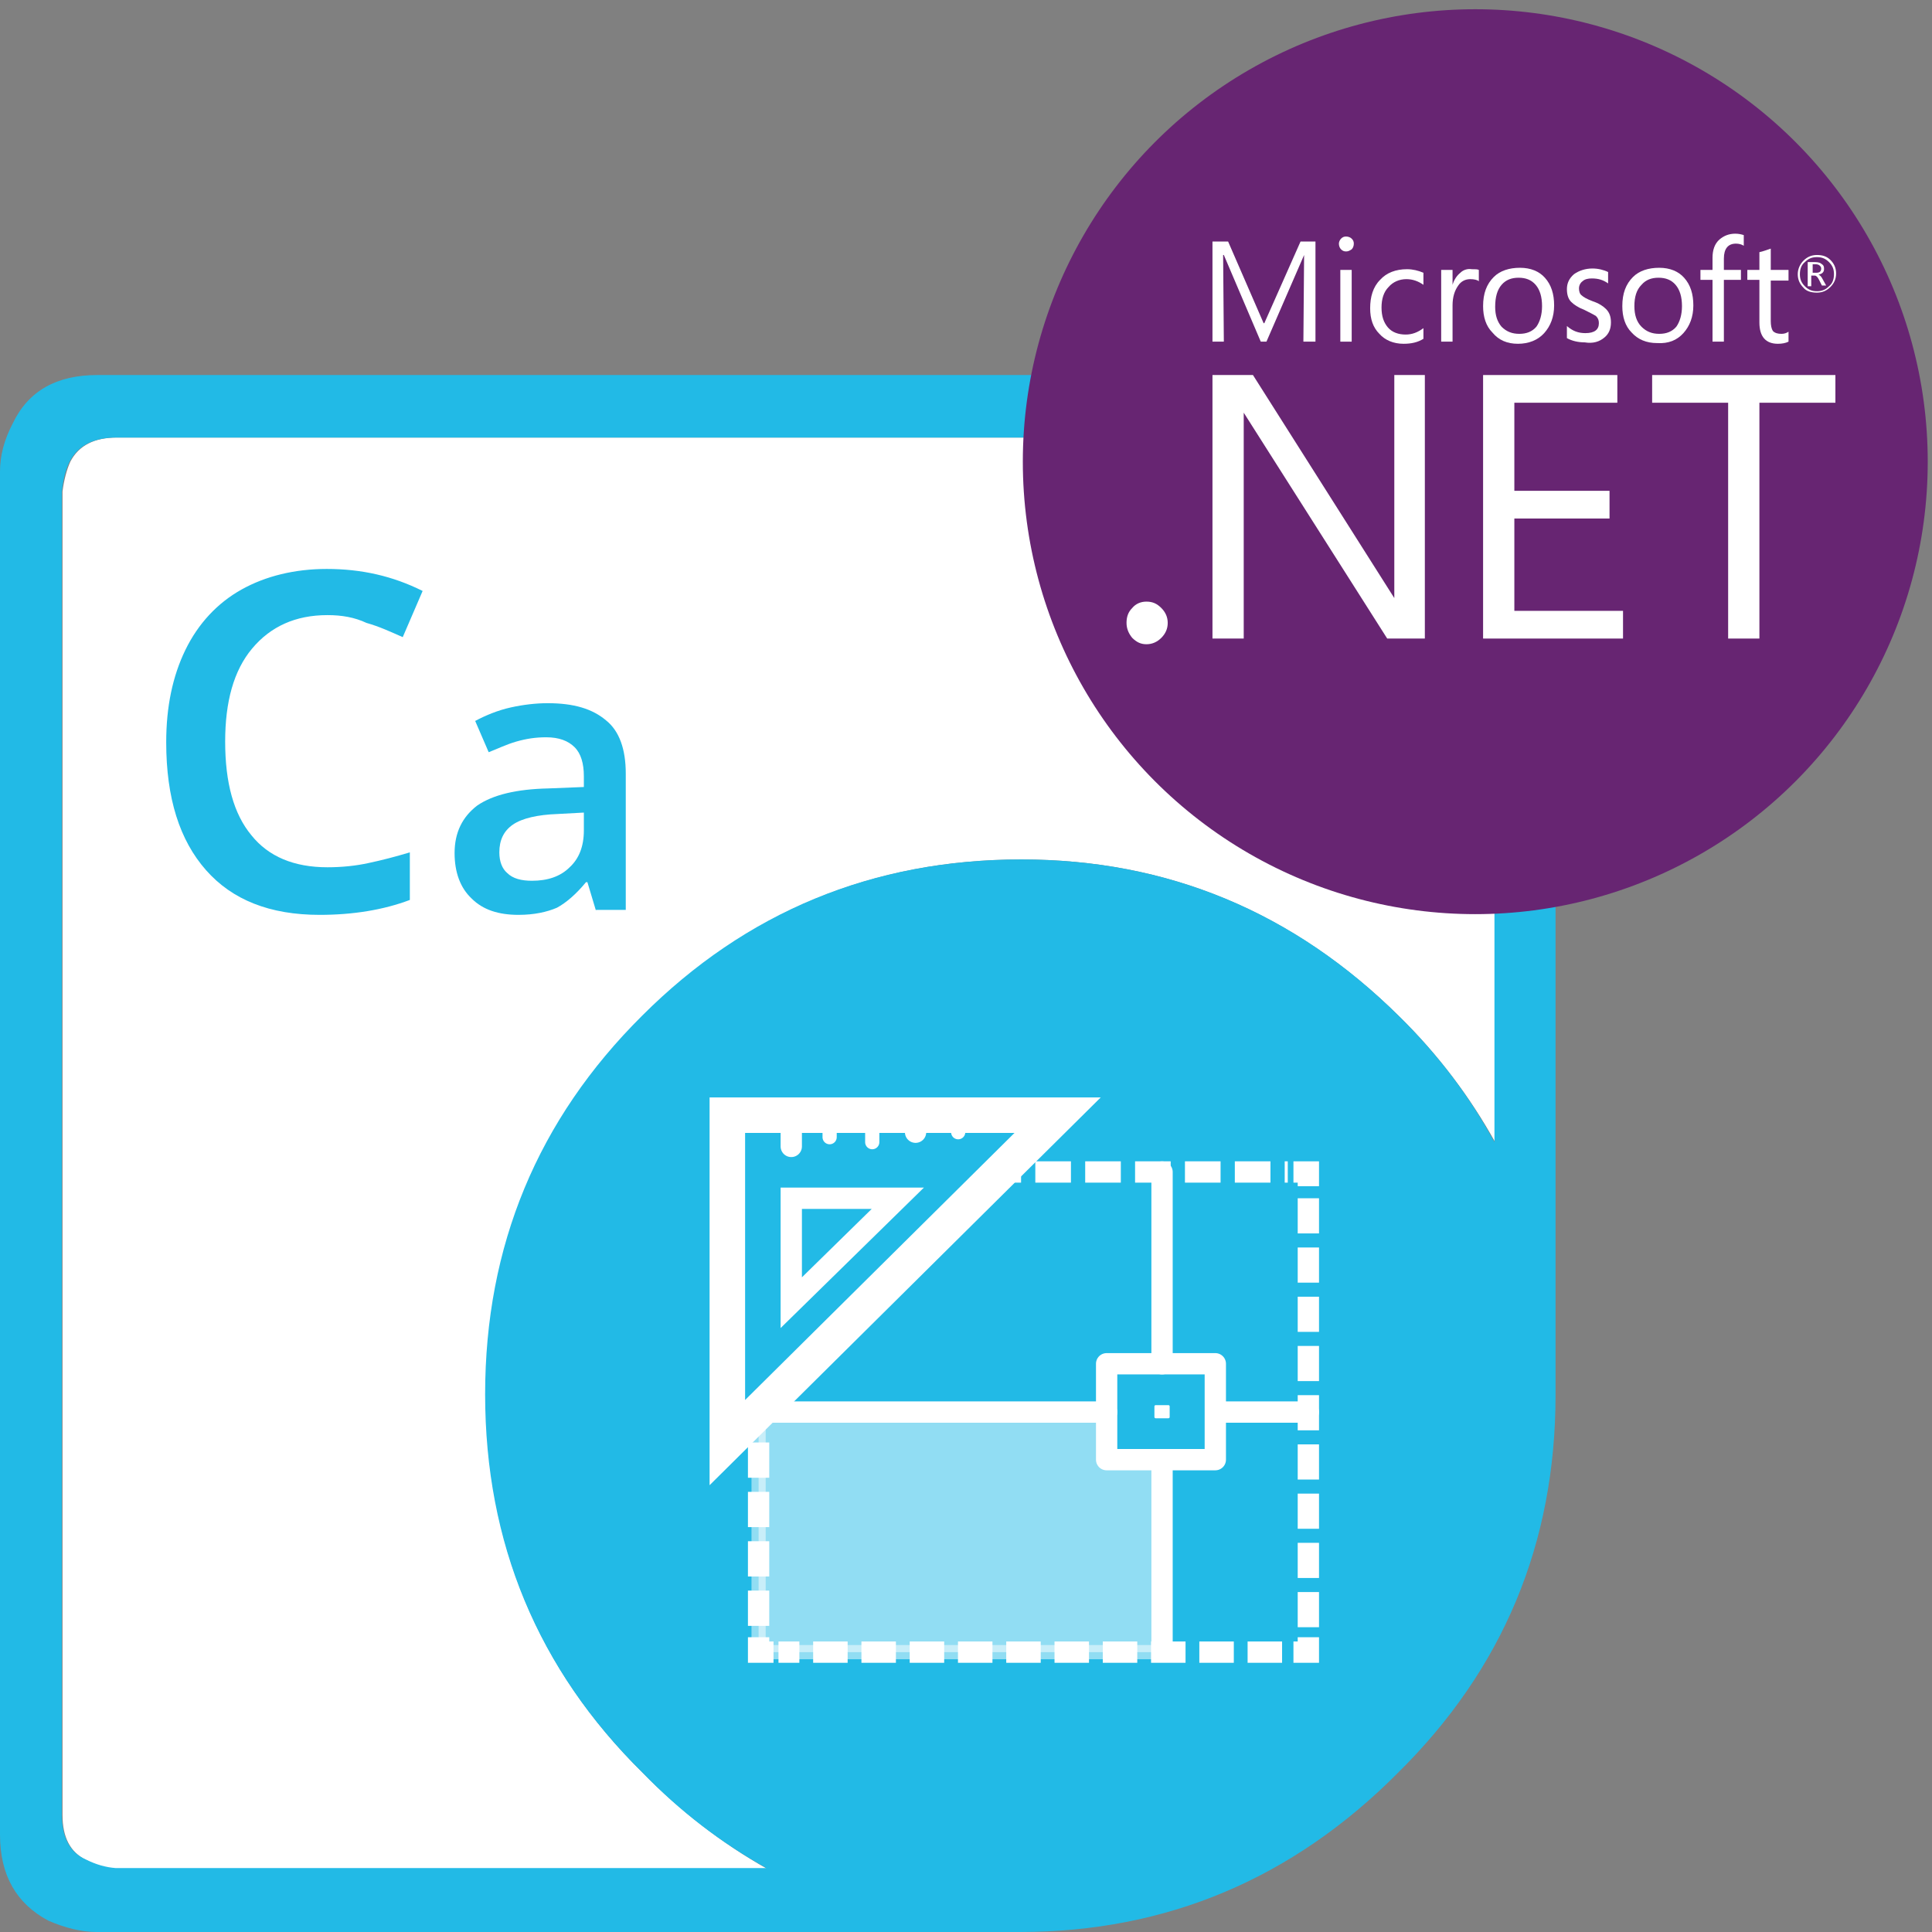 <?xml version="1.0" encoding="utf-8"?>
<!-- Generator: Adobe Illustrator 25.2.0, SVG Export Plug-In . SVG Version: 6.00 Build 0)  -->
<svg version="1.1" id="Layer_1" xmlns="http://www.w3.org/2000/svg" xmlns:xlink="http://www.w3.org/1999/xlink" x="0px" y="0px"
	 viewBox="0 0 272 272" style="enable-background:new 0 0 272 272;" xml:space="preserve">
<rect x="0" y="0" width="272" height="272" fill="#808080" stroke="none"/>
<style type="text/css">
	.st0{fill-rule:evenodd;clip-rule:evenodd;fill:#FFFFFF;}
	.st1{fill-rule:evenodd;clip-rule:evenodd;fill:#22BAE6;}
	.st2{fill:#22BAE6;}
	.st3{fill:none;stroke:#FFFFFF;stroke-width:3;stroke-miterlimit:10;}
	.st4{fill:none;stroke:#FFFFFF;stroke-width:3;stroke-miterlimit:10;stroke-dasharray:4.854,1.942;}
	.st5{fill:none;stroke:#FFFFFF;stroke-width:3;stroke-miterlimit:10;stroke-dasharray:4.965,1.986;}
	.st6{fill:none;stroke:#FFFFFF;stroke-width:3;stroke-miterlimit:10;stroke-dasharray:5.016,2.006;}
	.st7{fill:none;stroke:#FFFFFF;stroke-width:3;stroke-miterlimit:10;stroke-dasharray:4.95,1.98;}
	.st8{fill:none;stroke:#FFFFFF;stroke-width:3;stroke-linecap:round;stroke-linejoin:round;stroke-miterlimit:10;}
	.st9{fill:#FFFFFF;stroke:#FFFFFF;stroke-width:0.348;stroke-linecap:round;stroke-linejoin:round;stroke-miterlimit:10;}
	.st10{fill:none;stroke:#FFFFFF;stroke-width:5;stroke-miterlimit:10;}
	.st11{fill:none;stroke:#FFFFFF;stroke-width:2;stroke-linecap:round;stroke-linejoin:round;stroke-miterlimit:10;}
	
		.st12{opacity:0.5;fill:#FFFFFF;stroke:#FFFFFF;stroke-width:2;stroke-linecap:round;stroke-linejoin:round;stroke-miterlimit:10;enable-background:new    ;}
	.st13{fill:#672572;}
	.st14{fill:#FFFFFF;}
</style>
<g id="CAD">
	<path id="XMLID_8_" class="st0" d="M143.8,121c-20.9,0-38.7,7.4-53.3,22.1c-14.7,14.6-22.1,32.4-22.1,53.3s7.4,38.7,22.1,53.2
		c5.4,5.5,11.3,10,17.5,13.5H16.4c-1.5-0.1-2.8-0.5-4.2-1.2c-2.3-1.1-3.4-3.2-3.4-6.4V69.2c0.2-1.6,0.6-3.1,1.1-4.2
		c1.2-2.3,3.4-3.4,6.6-3.4h186.3l1.2,0.2c1.1,0.2,2,0.5,2.9,0.8c2.4,1.1,3.6,3.2,3.6,6.6v91.6c-3.5-6.3-8-12.3-13.5-17.7
		C182.1,128.4,164.4,121,143.8,121z"/>
	<g>
		<path id="XMLID_1_" class="st1" d="M143.8,121c20.6,0,38.4,7.4,53.2,22.1c5.5,5.4,10,11.4,13.4,17.7V69.2c0-3.3-1.2-5.5-3.6-6.6
			c-0.8-0.3-1.8-0.6-2.9-0.8l-1.2-0.2H16.4c-3.2,0-5.4,1.1-6.6,3.4c-0.6,1.2-0.9,2.6-1.1,4.2v186.2c0,3.2,1.1,5.4,3.4,6.4
			c1.4,0.7,2.8,1.1,4.2,1.2h91.6c-6.3-3.5-12.2-8-17.5-13.5c-14.7-14.5-22.1-32.3-22.1-53.2s7.4-38.7,22.1-53.3
			C105,128.4,122.8,121,143.8,121z M207.6,53c2,0.4,3.6,0.9,4.6,1.5c4.5,2.2,6.8,6.2,6.8,11.9v130c0,20.9-7.4,38.6-22.2,53.2
			C182,264.5,164.2,272,143.6,272h-130c-2.2,0-4.5-0.6-6.8-1.6C2.3,268,0,264,0,258.3V66.4c0-2.3,0.6-4.5,1.8-6.8
			C4,55,8,52.8,13.7,52.8h191.7L207.6,53z"/>
		<g>
			<path class="st2" d="M46.1,86.6c-4.5,0-8,1.6-10.6,4.7c-2.6,3.1-3.8,7.5-3.8,13.1c0,5.8,1.2,10.2,3.7,13.2c2.4,3,6,4.5,10.7,4.5
				c2,0,4-0.2,5.8-0.6c1.9-0.4,3.8-0.9,5.8-1.5v6.7c-3.7,1.4-8,2.1-12.7,2.1c-7,0-12.3-2.1-16-6.3c-3.7-4.2-5.6-10.1-5.6-18
				c0-5,0.9-9.3,2.7-13c1.8-3.7,4.5-6.6,7.9-8.5s7.5-2.9,12-2.9c4.9,0,9.3,1,13.5,3.1l-2.8,6.5c-1.6-0.7-3.3-1.5-5.1-2
				C49.9,86.9,48.1,86.6,46.1,86.6z"/>
			<path class="st2" d="M83.9,128.2l-1.2-4h-0.2c-1.4,1.7-2.8,2.9-4.1,3.6c-1.4,0.6-3.2,1-5.4,1c-2.8,0-5-0.7-6.6-2.3
				c-1.6-1.5-2.4-3.7-2.4-6.4c0-2.9,1.1-5.1,3.2-6.7c2.2-1.5,5.5-2.3,10-2.4l5-0.2v-1.5c0-1.8-0.4-3.2-1.3-4.1s-2.2-1.4-4-1.4
				c-1.5,0-2.8,0.2-4.2,0.6c-1.4,0.4-2.6,1-3.9,1.5l-1.9-4.4c1.5-0.8,3.2-1.5,5-1.9c1.8-0.4,3.6-0.6,5.2-0.6c3.7,0,6.3,0.8,8.2,2.4
				c1.9,1.5,2.8,4.1,2.8,7.5v19.2H83.9L83.9,128.2z M74.9,124c2.2,0,4-0.6,5.3-1.9c1.3-1.2,2-2.9,2-5.2v-2.5l-3.7,0.2
				c-2.8,0.1-5,0.6-6.3,1.5s-1.9,2.2-1.9,3.9c0,1.3,0.4,2.3,1.1,2.9C72.2,123.7,73.4,124,74.9,124z"/>
		</g>
	</g>
	<g>
		<g>
			<g>
				<polyline class="st3" points="184.2,230.5 184.2,232.6 182.1,232.6 				"/>
				<line class="st4" x1="180.5" y1="232.6" x2="109.6" y2="232.6"/>
				<polyline class="st3" points="108.9,232.6 106.8,232.6 106.8,230.5 				"/>
				<line class="st5" x1="106.8" y1="228.9" x2="106.8" y2="201.5"/>
				<polyline class="st3" points="106.8,200.7 106.8,198.7 108.3,197.2 				"/>
				<polyline class="st6" points="109.4,196.1 127.2,178.6 140.8,165 181.3,165 				"/>
				<polyline class="st3" points="182.1,165 184.2,165 184.2,167 				"/>
				<line class="st7" x1="184.2" y1="168.7" x2="184.2" y2="229.7"/>
			</g>
		</g>
		<rect x="155.8" y="192" class="st8" width="15.3" height="13.5"/>
		<rect x="162.7" y="198" class="st9" width="1.8" height="1.5"/>
		<polygon class="st10" points="148.9,157 102.4,157 102.4,203.1 		"/>
		<polygon class="st3" points="126.4,168.7 111.4,168.7 111.4,183.4 		"/>
		<line class="st8" x1="111.4" y1="156.7" x2="111.4" y2="161.4"/>
		<line class="st11" x1="122.8" y1="156.7" x2="122.8" y2="160.8"/>
		<line class="st8" x1="128.9" y1="157.5" x2="128.9" y2="159.4"/>
		<line class="st11" x1="134.9" y1="157.5" x2="134.9" y2="159.4"/>
		<line class="st11" x1="116.8" y1="157.5" x2="116.8" y2="160.1"/>
		<line class="st8" x1="163.6" y1="192" x2="163.6" y2="165"/>
		<line class="st8" x1="163.6" y1="232.1" x2="163.6" y2="205.8"/>
		<line class="st8" x1="155.8" y1="198.8" x2="106.8" y2="198.8"/>
		<line class="st8" x1="171.2" y1="198.8" x2="184.2" y2="198.8"/>
		<polygon class="st12" points="163.4,232.6 106.8,232.6 106.8,198.8 155.8,198.8 155.8,205.1 163.4,205.5 		"/>
	</g>
</g>
<circle class="st13" cx="207.7" cy="65" r="63.7"/>
<g id="XMLID_2_">
	<path id="XMLID_3_" class="st14" d="M225.9,47.5c0.6-0.5,0.9-1.2,0.9-2.1c0-0.8-0.2-1.4-0.7-1.9c-0.4-0.4-1-0.8-1.9-1.1
		c-0.8-0.3-1.3-0.6-1.5-0.8c-0.3-0.2-0.4-0.6-0.4-1s0.2-0.8,0.5-1c0.3-0.3,0.8-0.4,1.3-0.4c0.9,0,1.6,0.2,2.3,0.7v-1.6
		c-0.6-0.3-1.4-0.5-2.2-0.5c-1,0-1.9,0.3-2.6,0.8c-0.7,0.6-1,1.3-1,2.1s0.2,1.4,0.6,1.8c0.4,0.4,1,0.8,1.8,1.1
		c0.8,0.4,1.4,0.7,1.7,0.9c0.3,0.3,0.4,0.6,0.4,1c0,0.9-0.6,1.4-1.9,1.4c-1,0-1.8-0.3-2.6-1v1.7c0.7,0.4,1.6,0.6,2.5,0.6
		C224.3,48.4,225.2,48.1,225.9,47.5z"/>
	<path id="XMLID_29_" class="st14" d="M241.1,48.1h1.6v-8.7h2.4V38h-2.4v-1.6c0-1.4,0.6-2.1,1.7-2.1c0.4,0,0.8,0.1,1.1,0.3v-1.5
		c-0.3-0.1-0.7-0.2-1.2-0.2c-0.9,0-1.6,0.3-2.2,0.8c-0.7,0.6-1,1.5-1,2.6V38h-1.7v1.4h1.7L241.1,48.1L241.1,48.1z"/>
	<path id="XMLID_30_" class="st14" d="M189.5,35.4c0.3,0,0.5-0.1,0.8-0.3c0.2-0.2,0.3-0.5,0.3-0.8s-0.1-0.5-0.3-0.7
		s-0.5-0.3-0.8-0.3s-0.5,0.1-0.7,0.3s-0.3,0.5-0.3,0.7c0,0.3,0.1,0.6,0.3,0.8C189,35.3,189.2,35.4,189.5,35.4z"/>
	<path id="XMLID_31_" class="st14" d="M197.6,48.4c1.1,0,2-0.2,2.8-0.7v-1.5c-0.8,0.6-1.6,0.9-2.5,0.9c-1,0-1.9-0.3-2.5-1
		s-0.9-1.6-0.9-2.8s0.3-2.2,1-2.9c0.6-0.7,1.5-1.1,2.5-1.1c0.9,0,1.7,0.3,2.4,0.8v-1.7c-0.7-0.3-1.5-0.5-2.3-0.5
		c-1.6,0-2.9,0.5-3.8,1.5c-1,1-1.4,2.4-1.4,4c0,1.5,0.4,2.7,1.3,3.6C195,47.9,196.2,48.4,197.6,48.4z"/>
	<path id="XMLID_34_" class="st14" d="M255.2,38.8h0.3c0.2,0,0.4,0.2,0.6,0.6l0.4,0.8h0.6l-0.5-0.9c-0.2-0.4-0.4-0.6-0.6-0.6l0,0
		c0.3-0.1,0.5-0.2,0.6-0.3c0.2-0.2,0.2-0.4,0.2-0.6c0-0.3-0.1-0.5-0.3-0.6c-0.2-0.2-0.5-0.3-1-0.3h-1v3.4h0.5v-1.5H255.2z
		 M255.2,37.2h0.4c0.3,0,0.5,0.1,0.6,0.2c0.1,0.1,0.2,0.2,0.2,0.4c0,0.4-0.2,0.6-0.7,0.6h-0.5V37.2z"/>
	<path id="XMLID_35_" class="st14" d="M247.7,45.4c0,2,0.9,3,2.6,3c0.6,0,1.1-0.1,1.5-0.3v-1.4c-0.3,0.2-0.6,0.3-1,0.3
		c-0.5,0-0.9-0.1-1.2-0.4c-0.2-0.3-0.3-0.8-0.3-1.4v-5.7h2.5V38h-2.5v-3c-0.6,0.2-1.1,0.4-1.6,0.5V38H246v1.4h1.7V45.4z"/>
	<path id="XMLID_40_" class="st14" d="M255.8,41.2c0.8,0,1.4-0.3,1.9-0.8s0.8-1.1,0.8-1.9c0-0.8-0.3-1.4-0.8-1.9s-1.1-0.7-1.9-0.7
		c-0.8,0-1.4,0.3-1.9,0.8s-0.8,1.2-0.8,1.9c0,0.8,0.3,1.4,0.8,1.9C254.3,41,255,41.2,255.8,41.2z M254.1,36.9c0.5-0.5,1-0.7,1.7-0.7
		s1.2,0.2,1.7,0.7s0.7,1,0.7,1.7s-0.2,1.3-0.7,1.7c-0.5,0.5-1,0.7-1.7,0.7s-1.2-0.2-1.7-0.7s-0.7-1-0.7-1.7
		C253.4,37.9,253.6,37.3,254.1,36.9z"/>
	<rect id="XMLID_41_" x="188.7" y="38" class="st14" width="1.6" height="10.1"/>
	<path id="XMLID_44_" class="st14" d="M213.7,48.4c1.5,0,2.8-0.5,3.7-1.5s1.4-2.3,1.4-3.9c0-1.6-0.4-2.9-1.3-3.9
		c-0.8-0.9-2-1.4-3.5-1.4s-2.8,0.4-3.7,1.3c-1,1-1.5,2.3-1.5,4.1c0,1.5,0.4,2.8,1.3,3.7C211,47.9,212.2,48.4,213.7,48.4z
		 M211.4,40.1c0.6-0.7,1.4-1,2.4-1s1.8,0.3,2.4,1c0.6,0.7,0.9,1.7,0.9,3c0,1.2-0.3,2.2-0.8,2.9c-0.6,0.7-1.4,1-2.4,1s-1.8-0.3-2.5-1
		c-0.6-0.7-0.9-1.6-0.9-2.8C210.5,41.8,210.8,40.8,211.4,40.1z"/>
	<path id="XMLID_47_" class="st14" d="M237,46.9c0.9-1,1.4-2.3,1.4-3.9c0-1.6-0.4-2.9-1.3-3.9c-0.8-0.9-2-1.4-3.5-1.4
		s-2.8,0.4-3.7,1.3c-1,1-1.5,2.3-1.5,4.1c0,1.5,0.4,2.8,1.3,3.7c0.9,1,2.1,1.5,3.6,1.5C234.9,48.4,236.1,47.9,237,46.9z M230.1,43.1
		c0-1.3,0.3-2.3,1-3c0.6-0.7,1.4-1,2.4-1s1.8,0.3,2.4,1c0.6,0.7,0.9,1.7,0.9,3c0,1.2-0.3,2.2-0.8,2.9c-0.6,0.7-1.4,1-2.4,1
		s-1.8-0.3-2.5-1S230.1,44.3,230.1,43.1z"/>
	<polygon id="XMLID_48_" class="st14" points="213.2,73 226.6,73 226.6,69.1 213.2,69.1 213.2,56.7 227.7,56.7 227.7,52.8 
		208.8,52.8 208.8,89.9 228.5,89.9 228.5,86 213.2,86 	"/>
	<polygon id="XMLID_49_" class="st14" points="232.6,56.7 243.3,56.7 243.3,89.9 247.7,89.9 247.7,56.7 258.4,56.7 258.4,52.8 
		232.6,52.8 	"/>
	<path id="XMLID_50_" class="st14" d="M161.4,84.7c-0.8,0-1.5,0.3-2,0.9c-0.6,0.6-0.8,1.3-0.8,2.1c0,0.8,0.3,1.5,0.8,2.1
		c0.6,0.6,1.2,0.9,2,0.9s1.5-0.3,2.1-0.9s0.9-1.3,0.9-2.1c0-0.8-0.3-1.5-0.9-2.1C162.9,85,162.3,84.7,161.4,84.7z"/>
	<path id="XMLID_51_" class="st14" d="M205.6,38.4c-0.5,0.4-0.9,1-1.1,1.7l0,0V38h-1.6v10.1h1.6V43c0-1.2,0.3-2.1,0.8-2.8
		c0.4-0.6,1-0.9,1.7-0.9c0.5,0,1,0.1,1.2,0.3V38c-0.2-0.1-0.5-0.1-1-0.1C206.6,37.8,206,38,205.6,38.4z"/>
	<polygon id="XMLID_52_" class="st14" points="172.2,35.9 172.3,35.9 177.5,48.1 178.3,48.1 183.6,35.9 183.6,35.9 183.5,48.1 
		185.2,48.1 185.2,34 183.1,34 178,45.5 177.9,45.5 172.9,34 170.7,34 170.7,48.1 172.3,48.1 	"/>
	<polygon id="XMLID_53_" class="st14" points="196.3,84.2 176.4,52.8 170.7,52.8 170.7,89.9 175.1,89.9 175.1,58.1 195.3,89.9 
		200.6,89.9 200.6,52.8 196.3,52.8 	"/>
</g>
</svg>